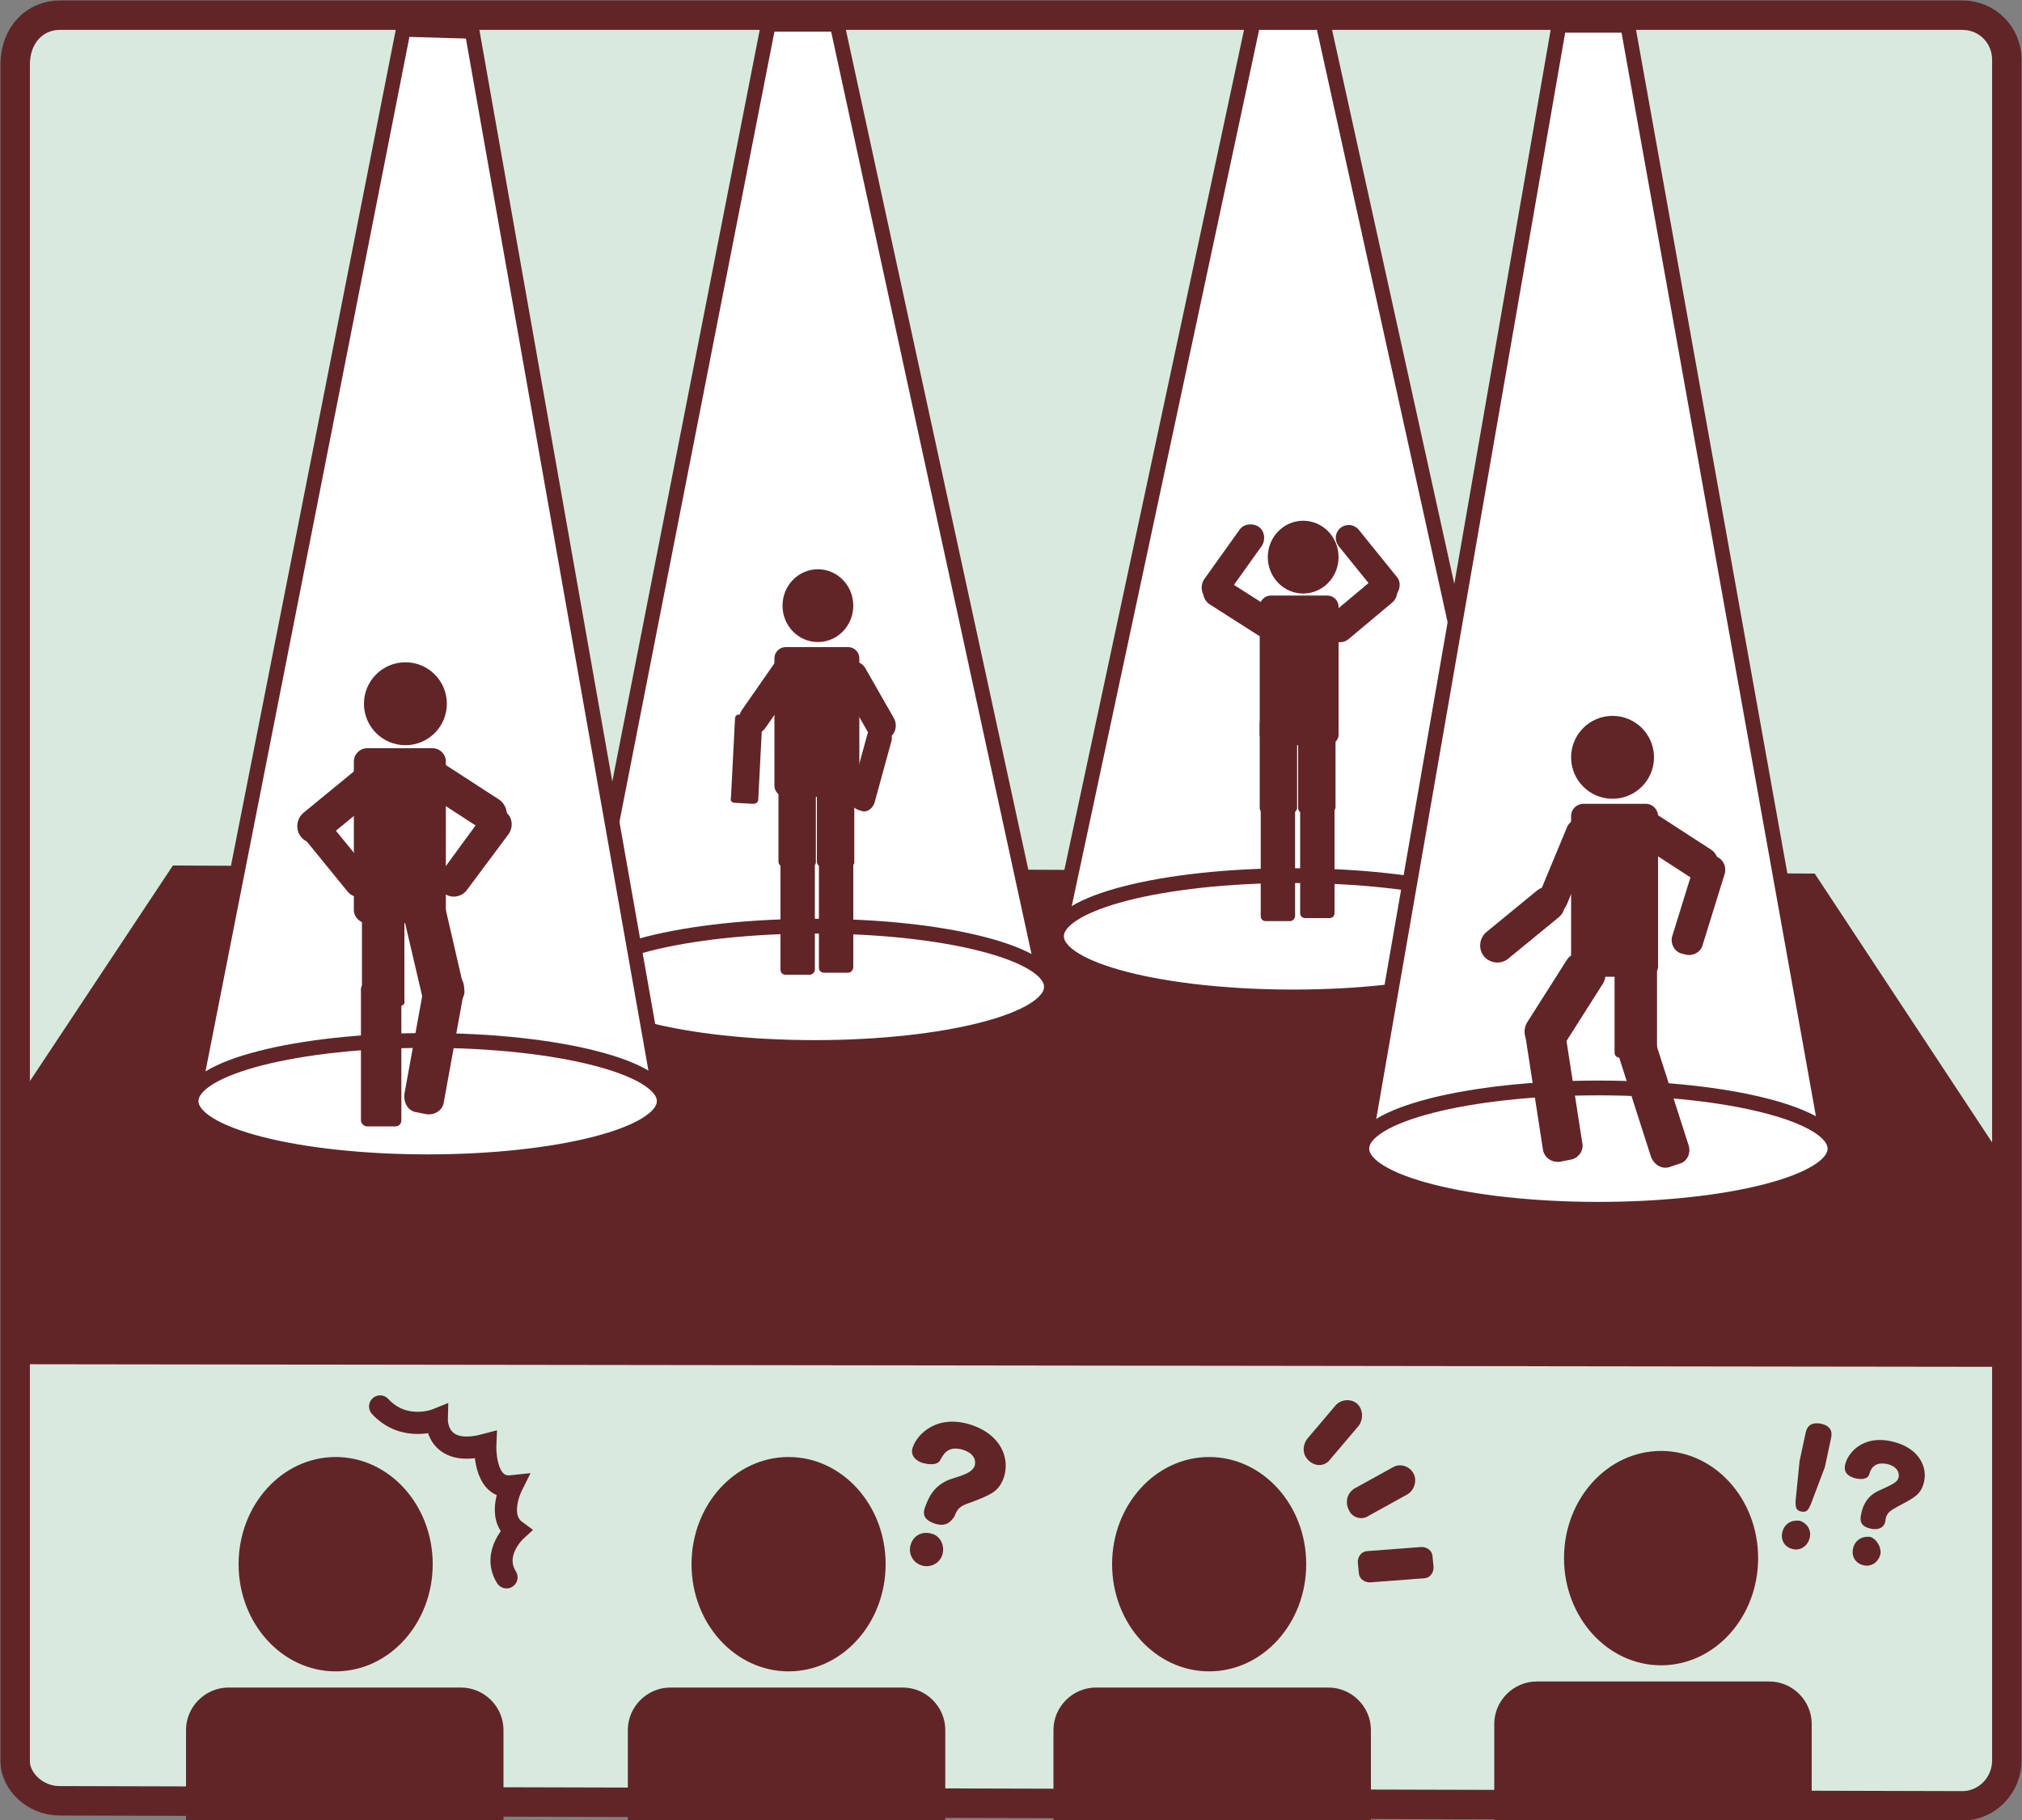 <?xml version="1.0" encoding="utf-8"?>
<!-- Generator: Adobe Illustrator 26.5.3, SVG Export Plug-In . SVG Version: 6.00 Build 0)  -->
<svg version="1.1" id="レイヤー_1" xmlns="http://www.w3.org/2000/svg" xmlns:xlink="http://www.w3.org/1999/xlink" x="0px"
	 y="0px" viewBox="0 0 200 180" style="enable-background:new 0 0 200 180;" xml:space="preserve">
<rect x="0" y="0" width="200" height="180" fill="#808080" stroke="none"/>
<style type="text/css">
	.ドロップシャドウ{fill:none;}
	.角を丸くする_x0020_2_x0020_pt{fill:#FFFFFF;stroke:#231815;stroke-miterlimit:10;}
	.ライブ反射_x0020_X{fill:none;}
	.ベベルソフト{fill:url(#SVGID_1_);}
	.夕暮れ{fill:#FFFFFF;}
	.木の葉_GS{fill:#FFE100;}
	.ポンパドール_GS{fill-rule:evenodd;clip-rule:evenodd;fill:#4CACE2;}
	.st0{clip-path:url(#SVGID_00000100359470249962352850000005282117127863529407_);}
	.st1{fill:#D8EADE;}
	.st2{fill:#612528;}
	.st3{fill:#FFFFFF;stroke:#612528;stroke-width:1.462;stroke-miterlimit:10;}
	.st4{fill:none;stroke:#5F2327;stroke-width:2.193;stroke-linecap:round;stroke-miterlimit:10;}
	.st5{fill:none;stroke:#612528;stroke-width:2.913;stroke-miterlimit:10;}
</style>
<linearGradient id="SVGID_1_" gradientUnits="userSpaceOnUse" x1="-276.44" y1="-384.847" x2="-275.733" y2="-384.14">
	<stop  offset="0" style="stop-color:#E6E7EA"/>
	<stop  offset="0.175" style="stop-color:#E2E3E6"/>
	<stop  offset="0.354" style="stop-color:#D6D7DA"/>
	<stop  offset="0.535" style="stop-color:#C1C4C5"/>
	<stop  offset="0.717" style="stop-color:#A4A8A8"/>
	<stop  offset="0.899" style="stop-color:#808584"/>
	<stop  offset="1" style="stop-color:#686E6C"/>
</linearGradient>
<g>
	<defs>
		<path id="SVGID_00000030457428225717752170000011103727141265825203_" d="M194.2,180.2H5.9c-2.5,0-4.4-2-4.4-4.4V6.8
			c0-2.5,2-4.4,4.4-4.4h188.3c2.5,0,4.4,2,4.4,4.4v168.9C198.6,178.2,196.6,180.2,194.2,180.2z"/>
	</defs>
	<clipPath id="SVGID_00000125569163833348747550000016679218976923268511_">
		<use xlink:href="#SVGID_00000030457428225717752170000011103727141265825203_"  style="overflow:visible;"/>
	</clipPath>
	<g style="clip-path:url(#SVGID_00000125569163833348747550000016679218976923268511_);">
		<rect x="2.5" y="0.7" class="st1" width="197.1" height="177.8"/>
		<g>
			<polygon class="st2" points="211.7,135.2 -15.6,134.9 17.1,85.6 179.5,86.4 			"/>
			<g>
				<ellipse class="st2" cx="119.6" cy="154.7" rx="9.6" ry="10.6"/>
				<path class="st2" d="M131.4,211.2h-23c-2.3,0-4.2-1.9-4.2-4.2v-35.9c0-2.3,1.9-4.2,4.2-4.2h23c2.3,0,4.2,1.9,4.2,4.2V207
					C135.6,209.3,133.7,211.2,131.4,211.2z"/>
			</g>
			<g>
				<ellipse class="st2" cx="78" cy="154.7" rx="9.6" ry="10.6"/>
				<path class="st2" d="M89.3,211.2h-23c-2.3,0-4.2-1.9-4.2-4.2v-35.9c0-2.3,1.9-4.2,4.2-4.2h23c2.3,0,4.2,1.9,4.2,4.2V207
					C93.5,209.3,91.7,211.2,89.3,211.2z"/>
			</g>
			<g>
				<ellipse class="st2" cx="164.3" cy="154.1" rx="9.6" ry="10.6"/>
				<path class="st2" d="M175,210.6h-23c-2.3,0-4.2-1.9-4.2-4.2v-35.9c0-2.3,1.9-4.2,4.2-4.2h23c2.3,0,4.2,1.9,4.2,4.2v35.9
					C179.2,208.7,177.4,210.6,175,210.6z"/>
			</g>
			<polyline class="st3" points="104.9,91.3 124,2 130.8,2 150.5,91.3 			"/>
			<ellipse class="st3" cx="127.9" cy="92.6" rx="23.4" ry="6"/>
			<polyline class="st3" points="57.6,96.2 76,2.4 82.8,2.4 103.2,96.3 			"/>
			<ellipse class="st3" cx="80.6" cy="97.6" rx="23.4" ry="6"/>
			<polyline class="st3" points="135.1,112.3 154.2,2.5 161,2.5 180.7,112.3 			"/>
			<ellipse class="st3" cx="158.1" cy="113.6" rx="23.4" ry="6"/>
			<g>
				<path class="st2" d="M138,58.9L138,58.9c-0.5,0.4-1.3,0.4-1.8-0.2l-3.8-4.7c-0.4-0.5-0.4-1.3,0.2-1.8v0c0.5-0.4,1.3-0.4,1.8,0.2
					l3.8,4.7C138.6,57.6,138.5,58.4,138,58.9z"/>
				<path class="st2" d="M137.9,57.5L137.9,57.5c0.5,0.6,0.4,1.6-0.2,2.1l-4.3,3.6c-0.6,0.5-1.5,0.4-2.1-0.2l0,0
					c-0.5-0.6-0.4-1.6,0.2-2.1l4.3-3.6C136.5,56.8,137.4,56.9,137.9,57.5z"/>
				<ellipse class="st2" cx="128.9" cy="55.1" rx="3.5" ry="3.6"/>
				<path class="st2" d="M131.3,73.7h-5.6c-0.6,0-1.1-0.5-1.1-1.1V60c0-0.6,0.5-1.1,1.1-1.1h5.6c0.6,0,1.1,0.5,1.1,1.1v12.7
					C132.4,73.2,131.9,73.7,131.3,73.7z"/>
				<path class="st2" d="M119.4,59.2L119.4,59.2c-0.6-0.4-0.7-1.3-0.3-1.9l3.5-4.9c0.4-0.6,1.3-0.7,1.9-0.3h0
					c0.6,0.4,0.7,1.3,0.3,1.9l-3.5,4.9C120.8,59.5,120,59.6,119.4,59.2z"/>
				<path class="st2" d="M126.4,62.3L126.4,62.3c-0.4,0.7-1.3,0.9-2,0.5l-4.7-3c-0.7-0.4-0.9-1.4-0.5-2l0,0c0.4-0.7,1.3-0.9,2-0.5
					l4.7,3C126.7,60.7,126.9,61.6,126.4,62.3z"/>
				<path class="st2" d="M127.8,80.4h-2.7c-0.3,0-0.5-0.2-0.5-0.5v-8.3c0-0.3,0.2-0.5,0.5-0.5h2.7c0.3,0,0.5,0.2,0.5,0.5v8.3
					C128.3,80.2,128,80.4,127.8,80.4z"/>
				<path class="st2" d="M127.6,91.1h-2.4c-0.3,0-0.5-0.2-0.5-0.5l0-11.2c0-0.3,0.2-0.5,0.5-0.5h2.4c0.3,0,0.5,0.2,0.5,0.5v11.2
					C128.1,90.8,127.9,91.1,127.6,91.1z"/>
				<path class="st2" d="M131.6,80.4h-2.7c-0.3,0-0.5-0.2-0.5-0.5v-8.3c0-0.3,0.2-0.5,0.5-0.5h2.7c0.3,0,0.5,0.2,0.5,0.5v8.3
					C132,80.2,131.8,80.4,131.6,80.4z"/>
				<path class="st2" d="M131.5,90.8h-2.4c-0.3,0-0.5-0.2-0.5-0.5V79.1c0-0.3,0.2-0.5,0.5-0.5h2.4c0.3,0,0.5,0.2,0.5,0.5l0,11.2
					C132,90.6,131.8,90.8,131.5,90.8z"/>
			</g>
			<g>
				<path class="st2" d="M85.2,80.2l-0.3-0.1c-0.6-0.2-0.9-0.8-0.8-1.3l1.7-6.2c0.2-0.6,0.7-0.9,1.3-0.8l0.3,0.1
					c0.6,0.2,0.9,0.8,0.8,1.3l-1.7,6.2C86.3,80,85.7,80.4,85.2,80.2z"/>
				<path class="st2" d="M87.9,73L87.9,73c-0.7,0.4-1.6,0.2-2-0.5l-2.8-4.9c-0.4-0.7-0.2-1.6,0.5-2l0,0c0.7-0.4,1.6-0.2,2,0.5
					l2.8,4.9C88.8,71.7,88.6,72.6,87.9,73z"/>
				<ellipse class="st2" cx="80.9" cy="59.9" rx="3.5" ry="3.6"/>
				<path class="st2" d="M83.9,78.8h-6.2c-0.6,0-1.1-0.5-1.1-1.1V65.1c0-0.6,0.5-1.1,1.1-1.1h6.2c0.6,0,1.1,0.5,1.1,1.1v12.5
					C85.1,78.3,84.6,78.8,83.9,78.8z"/>
				<path class="st2" d="M74.5,79.5l-1.8-0.1c-0.3,0-0.5-0.2-0.4-0.5l0.4-7.8c0-0.3,0.2-0.5,0.5-0.4l1.8,0.1c0.3,0,0.5,0.2,0.4,0.5
					L75,79.1C75,79.3,74.8,79.5,74.5,79.5z"/>
				<path class="st2" d="M78.6,65.3L78.6,65.3c0.7,0.5,0.8,1.4,0.3,2.1l-3.2,4.6c-0.5,0.7-1.4,0.8-2,0.3v0c-0.7-0.5-0.8-1.4-0.3-2.1
					l3.2-4.6C77,65,77.9,64.8,78.6,65.3z"/>
				<path class="st2" d="M80.2,85.7h-2.7c-0.3,0-0.5-0.2-0.5-0.5V77c0-0.3,0.2-0.5,0.5-0.5h2.7c0.3,0,0.5,0.2,0.5,0.5v8.3
					C80.7,85.5,80.5,85.7,80.2,85.7z"/>
				<path class="st2" d="M80.1,96.4h-2.4c-0.3,0-0.5-0.2-0.5-0.5V84.7c0-0.3,0.2-0.5,0.5-0.5h2.4c0.3,0,0.5,0.2,0.5,0.5v11.2
					C80.6,96.2,80.3,96.4,80.1,96.4z"/>
				<path class="st2" d="M84,85.7h-2.7c-0.3,0-0.5-0.2-0.5-0.5V77c0-0.3,0.2-0.5,0.5-0.5H84c0.3,0,0.5,0.2,0.5,0.5v8.3
					C84.5,85.5,84.3,85.7,84,85.7z"/>
				<path class="st2" d="M83.9,96.2h-2.4c-0.3,0-0.5-0.2-0.5-0.5V84.4c0-0.3,0.2-0.5,0.5-0.5h2.4c0.3,0,0.5,0.2,0.5,0.5v11.2
					C84.4,95.9,84.2,96.2,83.9,96.2z"/>
			</g>
			<g>
				<path class="st2" d="M153.1,90.2L153.1,90.2c-0.7-0.3-1.1-1.2-0.8-1.9l2.7-6.5c0.3-0.7,1.2-1.1,1.9-0.8v0
					c0.7,0.3,1.1,1.2,0.8,1.9l-2.7,6.5C154.7,90.2,153.9,90.5,153.1,90.2z"/>
				<path class="st2" d="M154.4,88.3L154.4,88.3c0.6,0.7,0.5,1.8-0.2,2.4l-5,4.1c-0.7,0.6-1.8,0.5-2.4-0.2l0,0
					c-0.6-0.7-0.5-1.8,0.2-2.4l5-4.1C152.7,87.5,153.8,87.6,154.4,88.3z"/>
				<ellipse class="st2" cx="159.5" cy="74.9" rx="4.1" ry="4.1"/>
				<path class="st2" d="M162.8,96.6h-6.2c-0.7,0-1.2-0.6-1.2-1.2V80.7c0-0.7,0.6-1.2,1.2-1.2h6.2c0.7,0,1.2,0.6,1.2,1.2v14.7
					C164.1,96.1,163.5,96.6,162.8,96.6z"/>
				<path class="st2" d="M166.7,94.4l-0.4-0.1c-0.7-0.2-1.1-1-0.9-1.7l2.2-7.1c0.2-0.7,1-1.1,1.7-0.9l0.4,0.1c0.7,0.2,1.1,1,0.9,1.7
					l-2.2,7.1C168.2,94.2,167.4,94.6,166.7,94.4z"/>
				<path class="st2" d="M169.7,86.4L169.7,86.4c-0.5,0.8-1.5,1-2.3,0.5l-5.4-3.5c-0.8-0.5-1-1.6-0.5-2.4v0c0.5-0.8,1.5-1,2.3-0.5
					l5.4,3.5C170,84.5,170.2,85.6,169.7,86.4z"/>
				<path class="st2" d="M152.5,104l-1-0.6c-0.7-0.5-0.9-1.4-0.5-2.2l4-6.3c0.5-0.7,1.4-0.9,2.1-0.5l1,0.6c0.7,0.5,0.9,1.4,0.5,2.2
					l-4,6.3C154.1,104.3,153.2,104.5,152.5,104z"/>
				<path class="st2" d="M155.3,114.7l-1,0.2c-0.8,0.1-1.6-0.4-1.7-1.3l-1.7-11c-0.1-0.8,0.4-1.6,1.2-1.7l1-0.2
					c0.8-0.1,1.6,0.4,1.7,1.3l1.7,11C156.7,113.8,156.1,114.6,155.3,114.7z"/>
				<path class="st2" d="M163.4,104.6h-3.2c-0.3,0-0.5-0.2-0.5-0.5v-9.6c0-0.3,0.2-0.5,0.5-0.5h3.2c0.3,0,0.5,0.2,0.5,0.5v9.6
					C163.9,104.3,163.7,104.6,163.4,104.6z"/>
				<path class="st2" d="M166.1,115.1l-0.9,0.3c-0.8,0.3-1.6-0.2-1.9-1l-3.4-10.6c-0.3-0.8,0.2-1.6,0.9-1.9l0.9-0.3
					c0.8-0.3,1.6,0.2,1.9,1l3.4,10.6C167.3,114,166.9,114.9,166.1,115.1z"/>
			</g>
			<g>
				<path class="st2" d="M93.2,153.8c-0.3,0.9-1.3,1.3-2.1,1c-0.9-0.3-1.3-1.3-1-2.1c0.3-0.9,1.2-1.3,2.1-1
					C93,151.9,93.5,152.9,93.2,153.8z M92.5,150.7c-1.2-0.4-1.3-1-0.9-1.9c0.2-0.5,0.7-1.9,2.4-2.5c1.6-0.5,2.1-0.7,2.4-1.3
					c0.2-0.7-0.2-1.3-1.1-1.6c-1.6-0.5-2,0.5-2.3,1c-0.3,0.6-1.3,0.4-1.7,0.3c-0.4-0.1-1.4-0.6-1-1.6c0.4-1.2,2.4-3.4,6-2.1
					c2.7,1,3.6,3.2,3,5.1c-0.5,1.4-1.2,1.7-3.3,2.5c-0.9,0.3-1.3,0.5-1.6,1.4C94.2,150.2,93.8,151.1,92.5,150.7z"/>
			</g>
			<g>
				<ellipse class="st2" cx="33.2" cy="154.7" rx="9.6" ry="10.6"/>
				<path class="st2" d="M45.6,211.2h-23c-2.3,0-4.2-1.9-4.2-4.2v-35.9c0-2.3,1.9-4.2,4.2-4.2h23c2.3,0,4.2,1.9,4.2,4.2V207
					C49.8,209.3,47.9,211.2,45.6,211.2z"/>
			</g>
			<g>
				<path class="st2" d="M129.5,144.5L129.5,144.5c-0.7-0.6-0.7-1.5-0.2-2.2l2.8-3.3c0.5-0.6,1.5-0.7,2.1-0.2l0,0
					c0.6,0.5,0.7,1.5,0.2,2.2l-2.8,3.3C131.1,145,130.2,145.1,129.5,144.5z"/>
				<path class="st2" d="M133.4,149.3L133.4,149.3c-0.4-0.8-0.1-1.7,0.6-2.1l3.8-2.1c0.7-0.4,1.6-0.1,2,0.6l0,0
					c0.4,0.7,0.1,1.7-0.6,2.1l-3.8,2.1C134.7,150.4,133.7,150.1,133.4,149.3z"/>
				<path class="st2" d="M134.4,155.5l-0.1-1c0-0.6,0.4-1.1,1-1.1l5.3-0.4c0.6,0,1.1,0.4,1.1,1l0.1,1c0,0.6-0.4,1.1-1,1.1l-5.3,0.4
					C134.9,156.5,134.4,156.1,134.4,155.5z"/>
			</g>
			<g>
				<path class="st2" d="M179,152.1c-0.2,0.8-0.9,1.3-1.7,1.1s-1.2-0.9-1-1.7c0.2-0.8,0.9-1.2,1.7-1.1
					C178.7,150.6,179.2,151.3,179,152.1z M179.1,148.8c-0.2,0.4-0.3,0.8-0.9,0.7c-0.6-0.1-0.6-0.5-0.6-1l0.4-4l0.6-2.8
					c0.1-0.4,0.3-1.1,1.5-0.9c0.9,0.2,1.2,0.7,1,1.5l-0.6,2.8L179.1,148.8z"/>
				<path class="st2" d="M185.1,151.2c-1-0.2-1.2-0.7-1-1.5c0.1-0.5,0.4-1.7,1.8-2.3c1.3-0.6,1.8-0.8,1.9-1.3
					c0.1-0.6-0.3-1.1-1.1-1.3c-1.4-0.3-1.7,0.6-1.8,1c-0.2,0.6-1,0.5-1.4,0.4c-0.4-0.1-1.2-0.4-1-1.3c0.2-1.1,1.7-3.1,4.8-2.3
					c2.4,0.6,3.4,2.4,3,4c-0.3,1.2-0.9,1.5-2.6,2.4c-0.7,0.4-1.1,0.6-1.2,1.3C186.5,150.6,186.3,151.4,185.1,151.2z M186,153.7
					c-0.2,0.8-0.9,1.3-1.7,1.1c-0.8-0.2-1.2-0.9-1-1.7c0.2-0.8,0.9-1.2,1.7-1.1C185.6,152.2,186.1,153,186,153.7z"/>
			</g>
			<path class="st4" d="M50.1,156c-1.5-2.4,0.9-4.6,0.9-4.6c-1.9-1.4-0.4-4.4-0.4-4.4c-2.8,0.3-2.6-4.1-2.6-4.1
				c-4.9,1.3-4.8-2.5-4.8-2.5s-3.2,1.3-5.6-1.3"/>
			<polyline class="st3" points="19.1,108.4 39.9,2.9 46.7,3.1 65.2,107.7 			"/>
			<ellipse class="st3" cx="42.3" cy="108.9" rx="23.4" ry="6"/>
			<g>
				<path class="st2" d="M36.4,88.4L36.4,88.4c-0.6,0.5-1.5,0.4-2-0.2L30,82.8c-0.5-0.6-0.4-1.6,0.2-2.1l0,0c0.6-0.5,1.5-0.4,2,0.2
					l4.4,5.4C37.1,87,37,87.9,36.4,88.4z"/>
				<path class="st2" d="M37.4,76.5L37.4,76.5c0.6,0.7,0.5,1.8-0.2,2.4l-5,4.1c-0.7,0.6-1.8,0.5-2.4-0.2h0c-0.6-0.7-0.5-1.8,0.2-2.4
					l5-4.1C35.8,75.6,36.8,75.7,37.4,76.5z"/>
				<ellipse class="st2" cx="40.1" cy="69.6" rx="4.1" ry="4.1"/>
				<path class="st2" d="M42.8,91.3h-6.5c-0.7,0-1.3-0.6-1.3-1.3V75.3c0-0.7,0.6-1.3,1.3-1.3h6.5c0.7,0,1.3,0.6,1.3,1.3V90
					C44.1,90.7,43.5,91.3,42.8,91.3z"/>
				<path class="st2" d="M44,88.4L44,88.4c-0.7-0.5-0.8-1.5-0.3-2.2l4.1-5.6c0.5-0.7,1.5-0.9,2.2-0.3l0,0c0.7,0.5,0.8,1.5,0.3,2.2
					L46.2,88C45.7,88.7,44.7,88.9,44,88.4z"/>
				<path class="st2" d="M49.9,81.5L49.9,81.5c-0.5,0.8-1.5,1-2.3,0.5l-5.4-3.5c-0.8-0.5-1-1.6-0.5-2.4v0c0.5-0.8,1.5-1,2.3-0.5
					l5.4,3.5C50.1,79.6,50.4,80.7,49.9,81.5z"/>
				<path class="st2" d="M39.5,99.5h-3.2c-0.3,0-0.5-0.2-0.5-0.5v-9.6c0-0.3,0.2-0.5,0.5-0.5h3.2c0.3,0,0.5,0.2,0.5,0.5V99
					C40.1,99.3,39.8,99.5,39.5,99.5z"/>
				<path class="st2" d="M44.9,99.3l-1.5,0.4c-0.7,0.2-1.4-0.3-1.6-1L40,91c-0.2-0.7,0.3-1.4,1-1.6l1.5-0.4c0.7-0.2,1.4,0.3,1.6,1
					l1.8,7.8C46.1,98.4,45.6,99.2,44.9,99.3z"/>
				<path class="st2" d="M39.1,111.4h-2.8c-0.3,0-0.6-0.3-0.6-0.6v-13c0-0.3,0.3-0.6,0.6-0.6h2.8c0.3,0,0.6,0.3,0.6,0.6l0,13
					C39.7,111.1,39.5,111.4,39.1,111.4z"/>
				<path class="st2" d="M42.2,110.2l-1-0.2c-0.8-0.1-1.3-0.9-1.2-1.8l2-11c0.1-0.8,0.9-1.4,1.7-1.2l1,0.2c0.8,0.1,1.3,0.9,1.2,1.8
					l-2,11C43.8,109.8,43,110.3,42.2,110.2z"/>
			</g>
		</g>
	</g>
</g>
<path class="st5" d="M194.1,178.6L5.9,178.1c-2.5,0-4.4-2-4.4-3.9V6.4c0-3,2-4.9,4.4-4.9h188.2c2.5,0,4.4,2,4.4,4.4v168.2
	C198.5,176.6,196.5,178.6,194.1,178.6z"/>
<g>
</g>
<g>
</g>
<g>
</g>
<g>
</g>
<g>
</g>
<g>
</g>
</svg>
